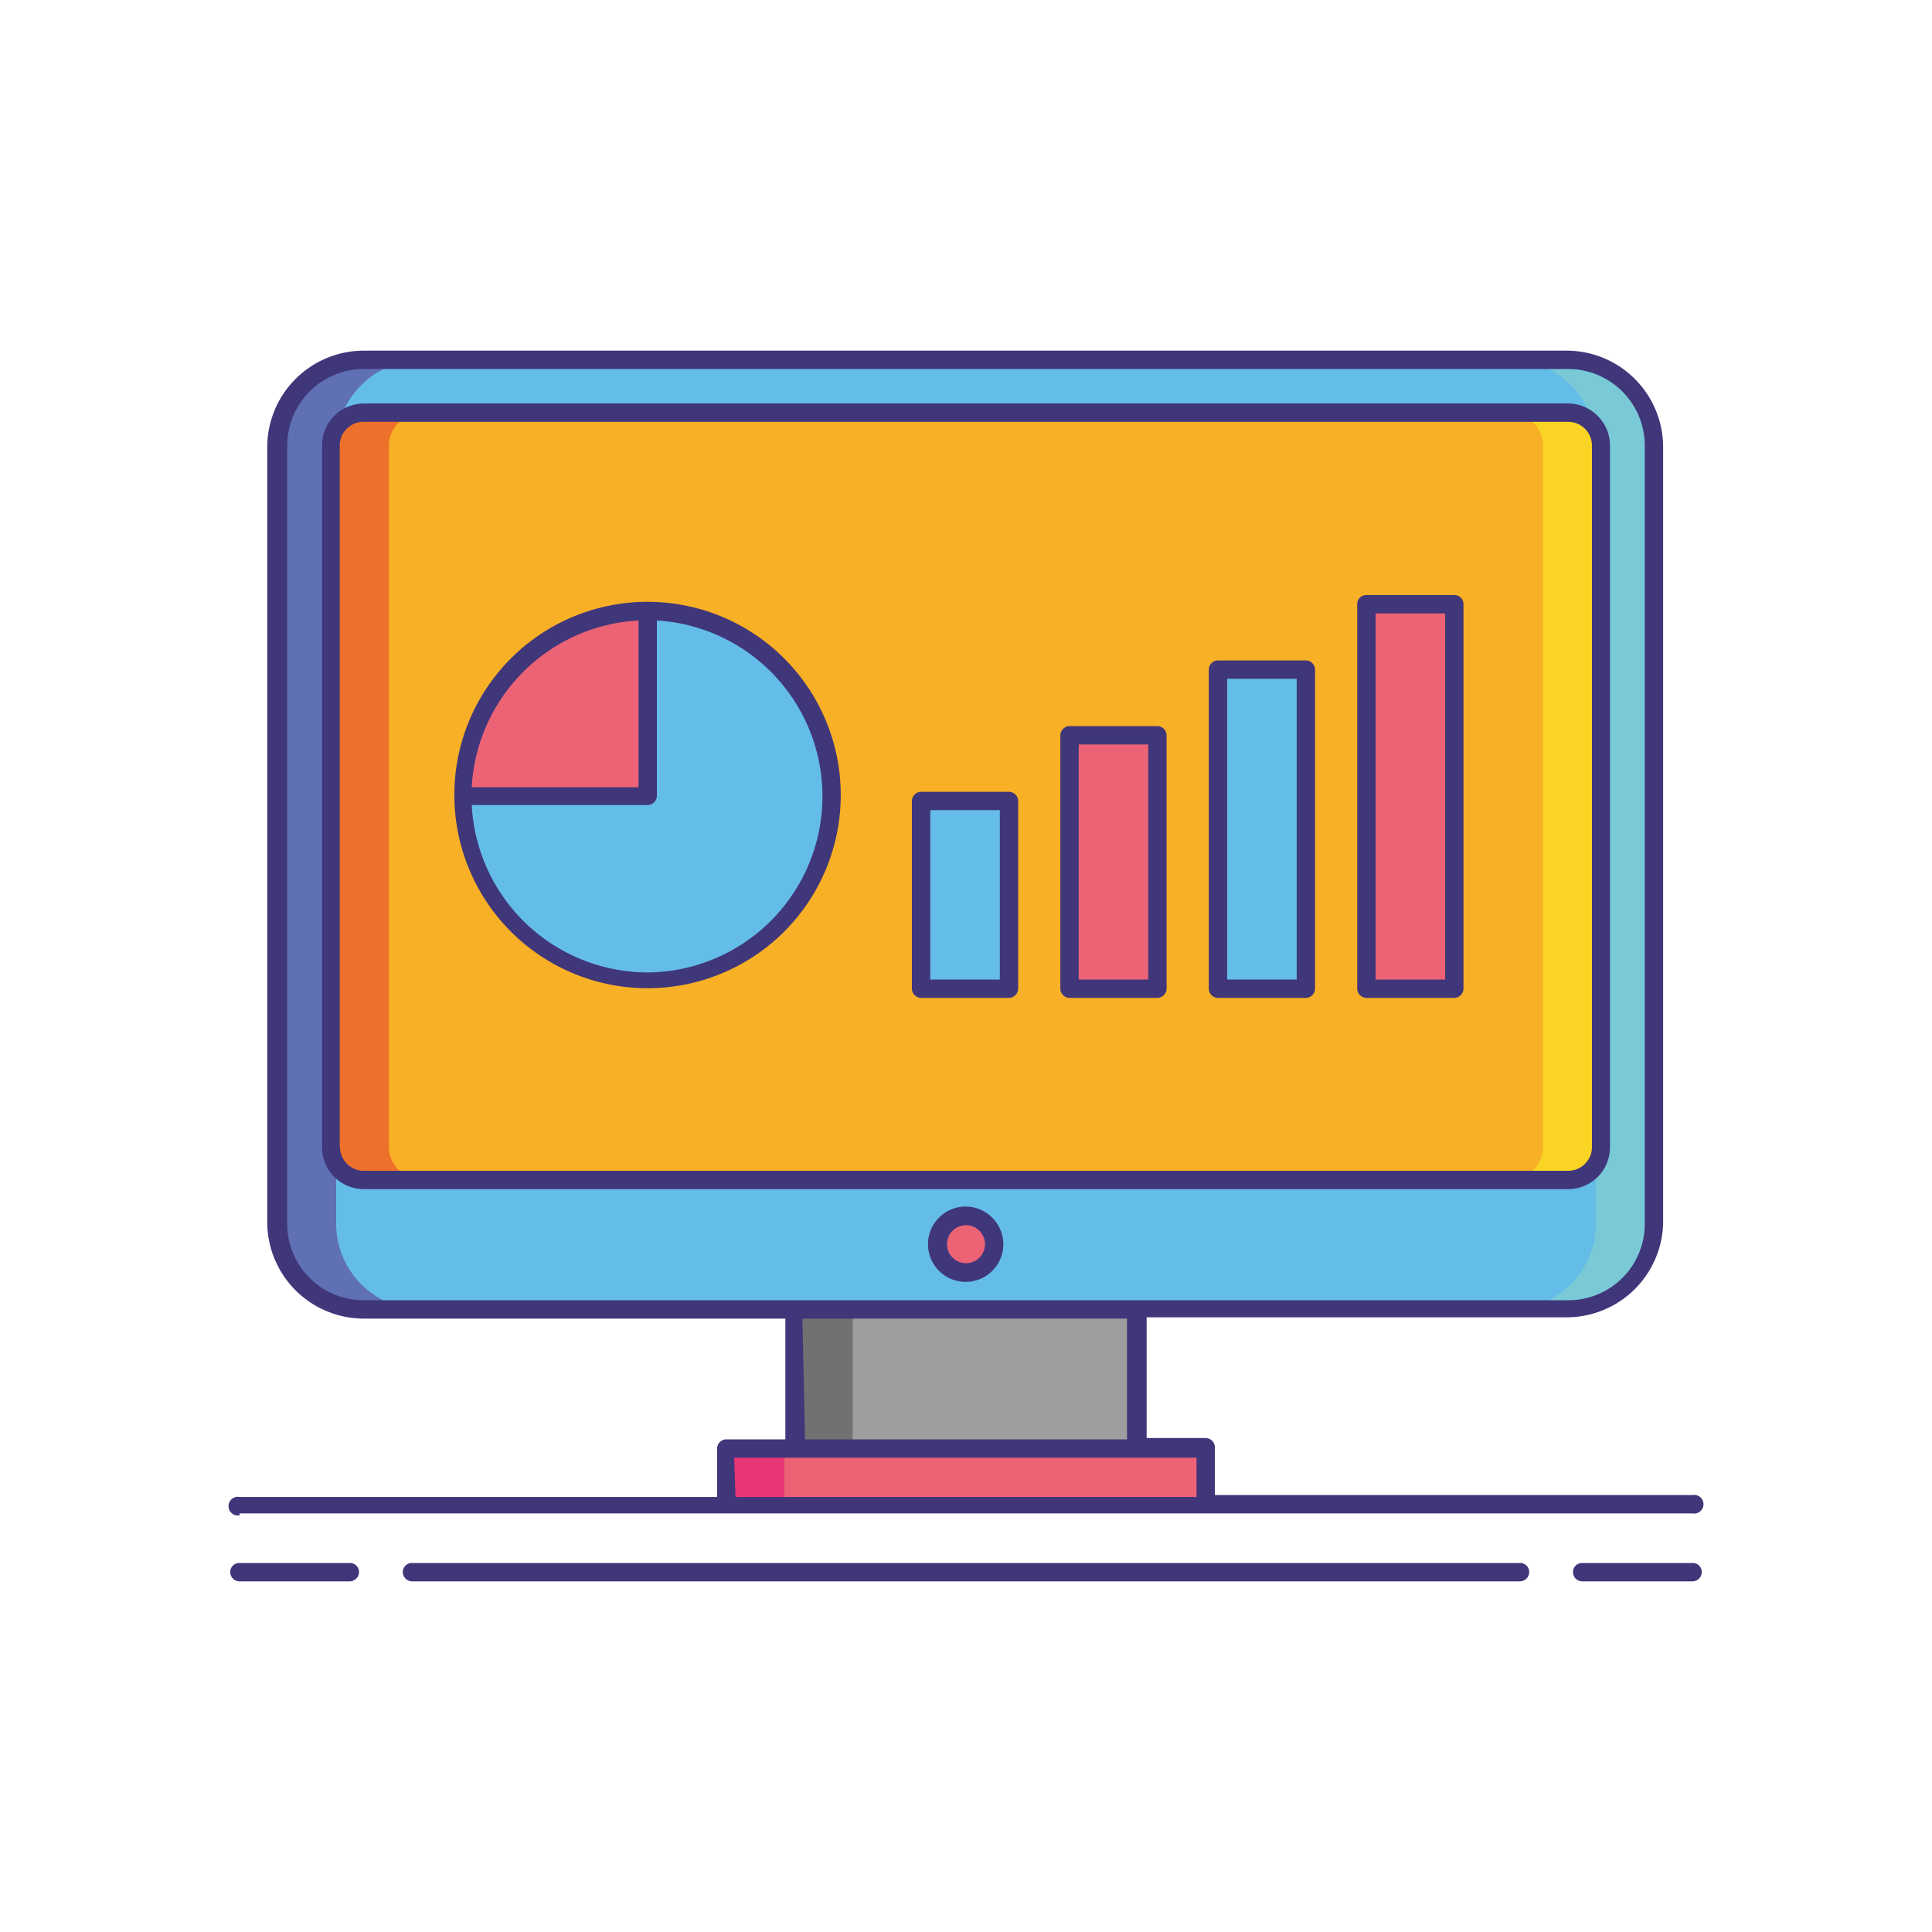 <svg id="Layer_1" data-name="Layer 1" xmlns="http://www.w3.org/2000/svg" viewBox="0 0 60 60"><defs><style>.cls-1{fill:#64bde8;}.cls-2{fill:#5f70b4;}.cls-3{fill:#79c9d6;}.cls-4{fill:#f8b026;}.cls-5{fill:#ee712b;}.cls-6{fill:#f9d424;}.cls-7{fill:#ec6376;}.cls-8{fill:#e83576;}.cls-9{fill:#9e9e9e;}.cls-10{fill:#717171;}.cls-11{fill:#40367a;}</style></defs><rect class="cls-1" x="8.63" y="11.18" width="42.73" height="29.45" rx="2.66"/><path class="cls-2" d="M10.44,38V13.84a2.66,2.66,0,0,1,2.66-2.66H11.3a2.67,2.67,0,0,0-2.67,2.66V38a2.69,2.69,0,0,0,2.67,2.67h1.8A2.67,2.67,0,0,1,10.44,38Z"/><path class="cls-3" d="M49.56,38V13.84a2.66,2.66,0,0,0-2.66-2.66h1.8a2.67,2.67,0,0,1,2.67,2.66V38a2.69,2.69,0,0,1-2.67,2.67H46.9A2.67,2.67,0,0,0,49.56,38Z"/><rect class="cls-4" x="10.27" y="12.82" width="39.45" height="23.83" rx="1.02"/><path class="cls-5" d="M12.08,35.62V13.84a1,1,0,0,1,1-1H11.3a1,1,0,0,0-1,1V35.62a1,1,0,0,0,1,1h1.8A1,1,0,0,1,12.08,35.62Z"/><path class="cls-6" d="M47.92,35.62V13.84a1,1,0,0,0-1-1h1.8a1,1,0,0,1,1,1V35.62a1,1,0,0,1-1,1H46.9A1,1,0,0,0,47.92,35.62Z"/><path class="cls-7" d="M22.56,44.94H37.44v1.8H22.56Z"/><path class="cls-8" d="M22.56,44.94h1.8v1.8h-1.8Z"/><path class="cls-9" d="M24.67,40.63H35.33v4.31H24.67Z"/><path class="cls-10" d="M24.67,40.63h1.81v4.31H24.67Z"/><circle class="cls-7" cx="30" cy="38.64" r="0.88"/><path class="cls-1" d="M20.11,19v5.75H14.36A5.76,5.76,0,1,0,20.11,19Z"/><path class="cls-7" d="M20.11,19a5.75,5.75,0,0,0-5.75,5.75h5.75Z"/><path class="cls-1" d="M28.61,24.87h2.72V30.7H28.61Z"/><path class="cls-7" d="M33.22,22.84h2.72V30.7H33.22Z"/><path class="cls-1" d="M37.83,20.8h2.72v9.9H37.83Z"/><path class="cls-7" d="M42.44,18.76h2.72V30.7H42.44Z"/><path class="cls-11" d="M50,35.62V13.84a1.31,1.31,0,0,0-1.31-1.31H11.3A1.31,1.31,0,0,0,10,13.84V35.62a1.3,1.3,0,0,0,1.31,1.31H48.7A1.3,1.3,0,0,0,50,35.62Zm-39.45,0V13.84a.74.74,0,0,1,.74-.74H48.7a.74.74,0,0,1,.74.74V35.62a.74.74,0,0,1-.74.74H11.3a.74.74,0,0,1-.74-.74Z"/><path class="cls-11" d="M30,37.47a1.17,1.17,0,1,0,1.16,1.17A1.18,1.18,0,0,0,30,37.47Zm0,1.76a.59.59,0,0,1-.59-.59.59.59,0,1,1,1.18,0A.59.59,0,0,1,30,39.23Z"/><path class="cls-11" d="M10.86,48.54H7.44a.28.28,0,0,0-.29.28.29.29,0,0,0,.29.29h3.42a.29.29,0,0,0,.29-.29.28.28,0,0,0-.29-.28Z"/><path class="cls-11" d="M52.56,48.54H49.14a.28.28,0,0,0-.29.28.29.29,0,0,0,.29.29h3.42a.29.29,0,0,0,.29-.29A.28.28,0,0,0,52.56,48.54Z"/><path class="cls-11" d="M47.2,48.54H12.8a.28.28,0,0,0-.29.28.29.29,0,0,0,.29.29H47.2a.29.29,0,0,0,.29-.29A.28.28,0,0,0,47.2,48.54Z"/><path class="cls-11" d="M7.44,47H52.56a.29.29,0,1,0,0-.57H37.73V44.94a.29.29,0,0,0-.29-.28H35.61V40.91H48.7A3,3,0,0,0,51.65,38V13.84a3,3,0,0,0-2.95-2.95H11.3a3,3,0,0,0-3,2.95V38a3,3,0,0,0,3,2.95H24.39v3.75H22.56a.29.29,0,0,0-.29.28v1.51H7.44a.29.29,0,1,0,0,.57ZM8.92,38V13.84a2.38,2.38,0,0,1,2.38-2.38H48.7a2.38,2.38,0,0,1,2.38,2.38V38a2.37,2.37,0,0,1-2.38,2.38H11.3A2.37,2.37,0,0,1,8.92,38Zm16,2.95H35v3.75H25Zm-2.12,4.32H37.16v1.22H22.84Z"/><path class="cls-11" d="M20.11,18.69a6,6,0,1,0,6,6A6,6,0,0,0,20.11,18.69Zm-.28.58v5.18H14.65A5.48,5.48,0,0,1,19.83,19.27Zm.28,10.93A5.48,5.48,0,0,1,14.65,25h5.46a.29.29,0,0,0,.29-.29V19.27a5.47,5.47,0,0,1-.29,10.93Z"/><path class="cls-11" d="M31.33,24.59H28.61a.29.29,0,0,0-.29.28V30.7a.29.29,0,0,0,.29.29h2.72a.29.29,0,0,0,.29-.29V24.87A.29.29,0,0,0,31.33,24.59Zm-.28,5.83H28.89V25.16h2.16Z"/><path class="cls-11" d="M35.94,22.55H33.22a.29.29,0,0,0-.29.29V30.7a.29.29,0,0,0,.29.29h2.72a.29.29,0,0,0,.29-.29V22.84A.29.29,0,0,0,35.94,22.55Zm-.28,7.87H33.5v-7.3h2.16Z"/><path class="cls-11" d="M40.55,20.51H37.83a.29.29,0,0,0-.29.29v9.9a.29.29,0,0,0,.29.29h2.72a.29.29,0,0,0,.29-.29V20.8A.29.29,0,0,0,40.55,20.51Zm-.28,9.91H38.11V21.08h2.16Z"/><path class="cls-11" d="M45.16,18.48H42.44a.28.28,0,0,0-.29.28V30.7a.29.29,0,0,0,.29.29h2.72a.29.29,0,0,0,.29-.29V18.76A.28.28,0,0,0,45.16,18.48Zm-.28,11.94H42.72V19.05h2.16Z"/></svg>